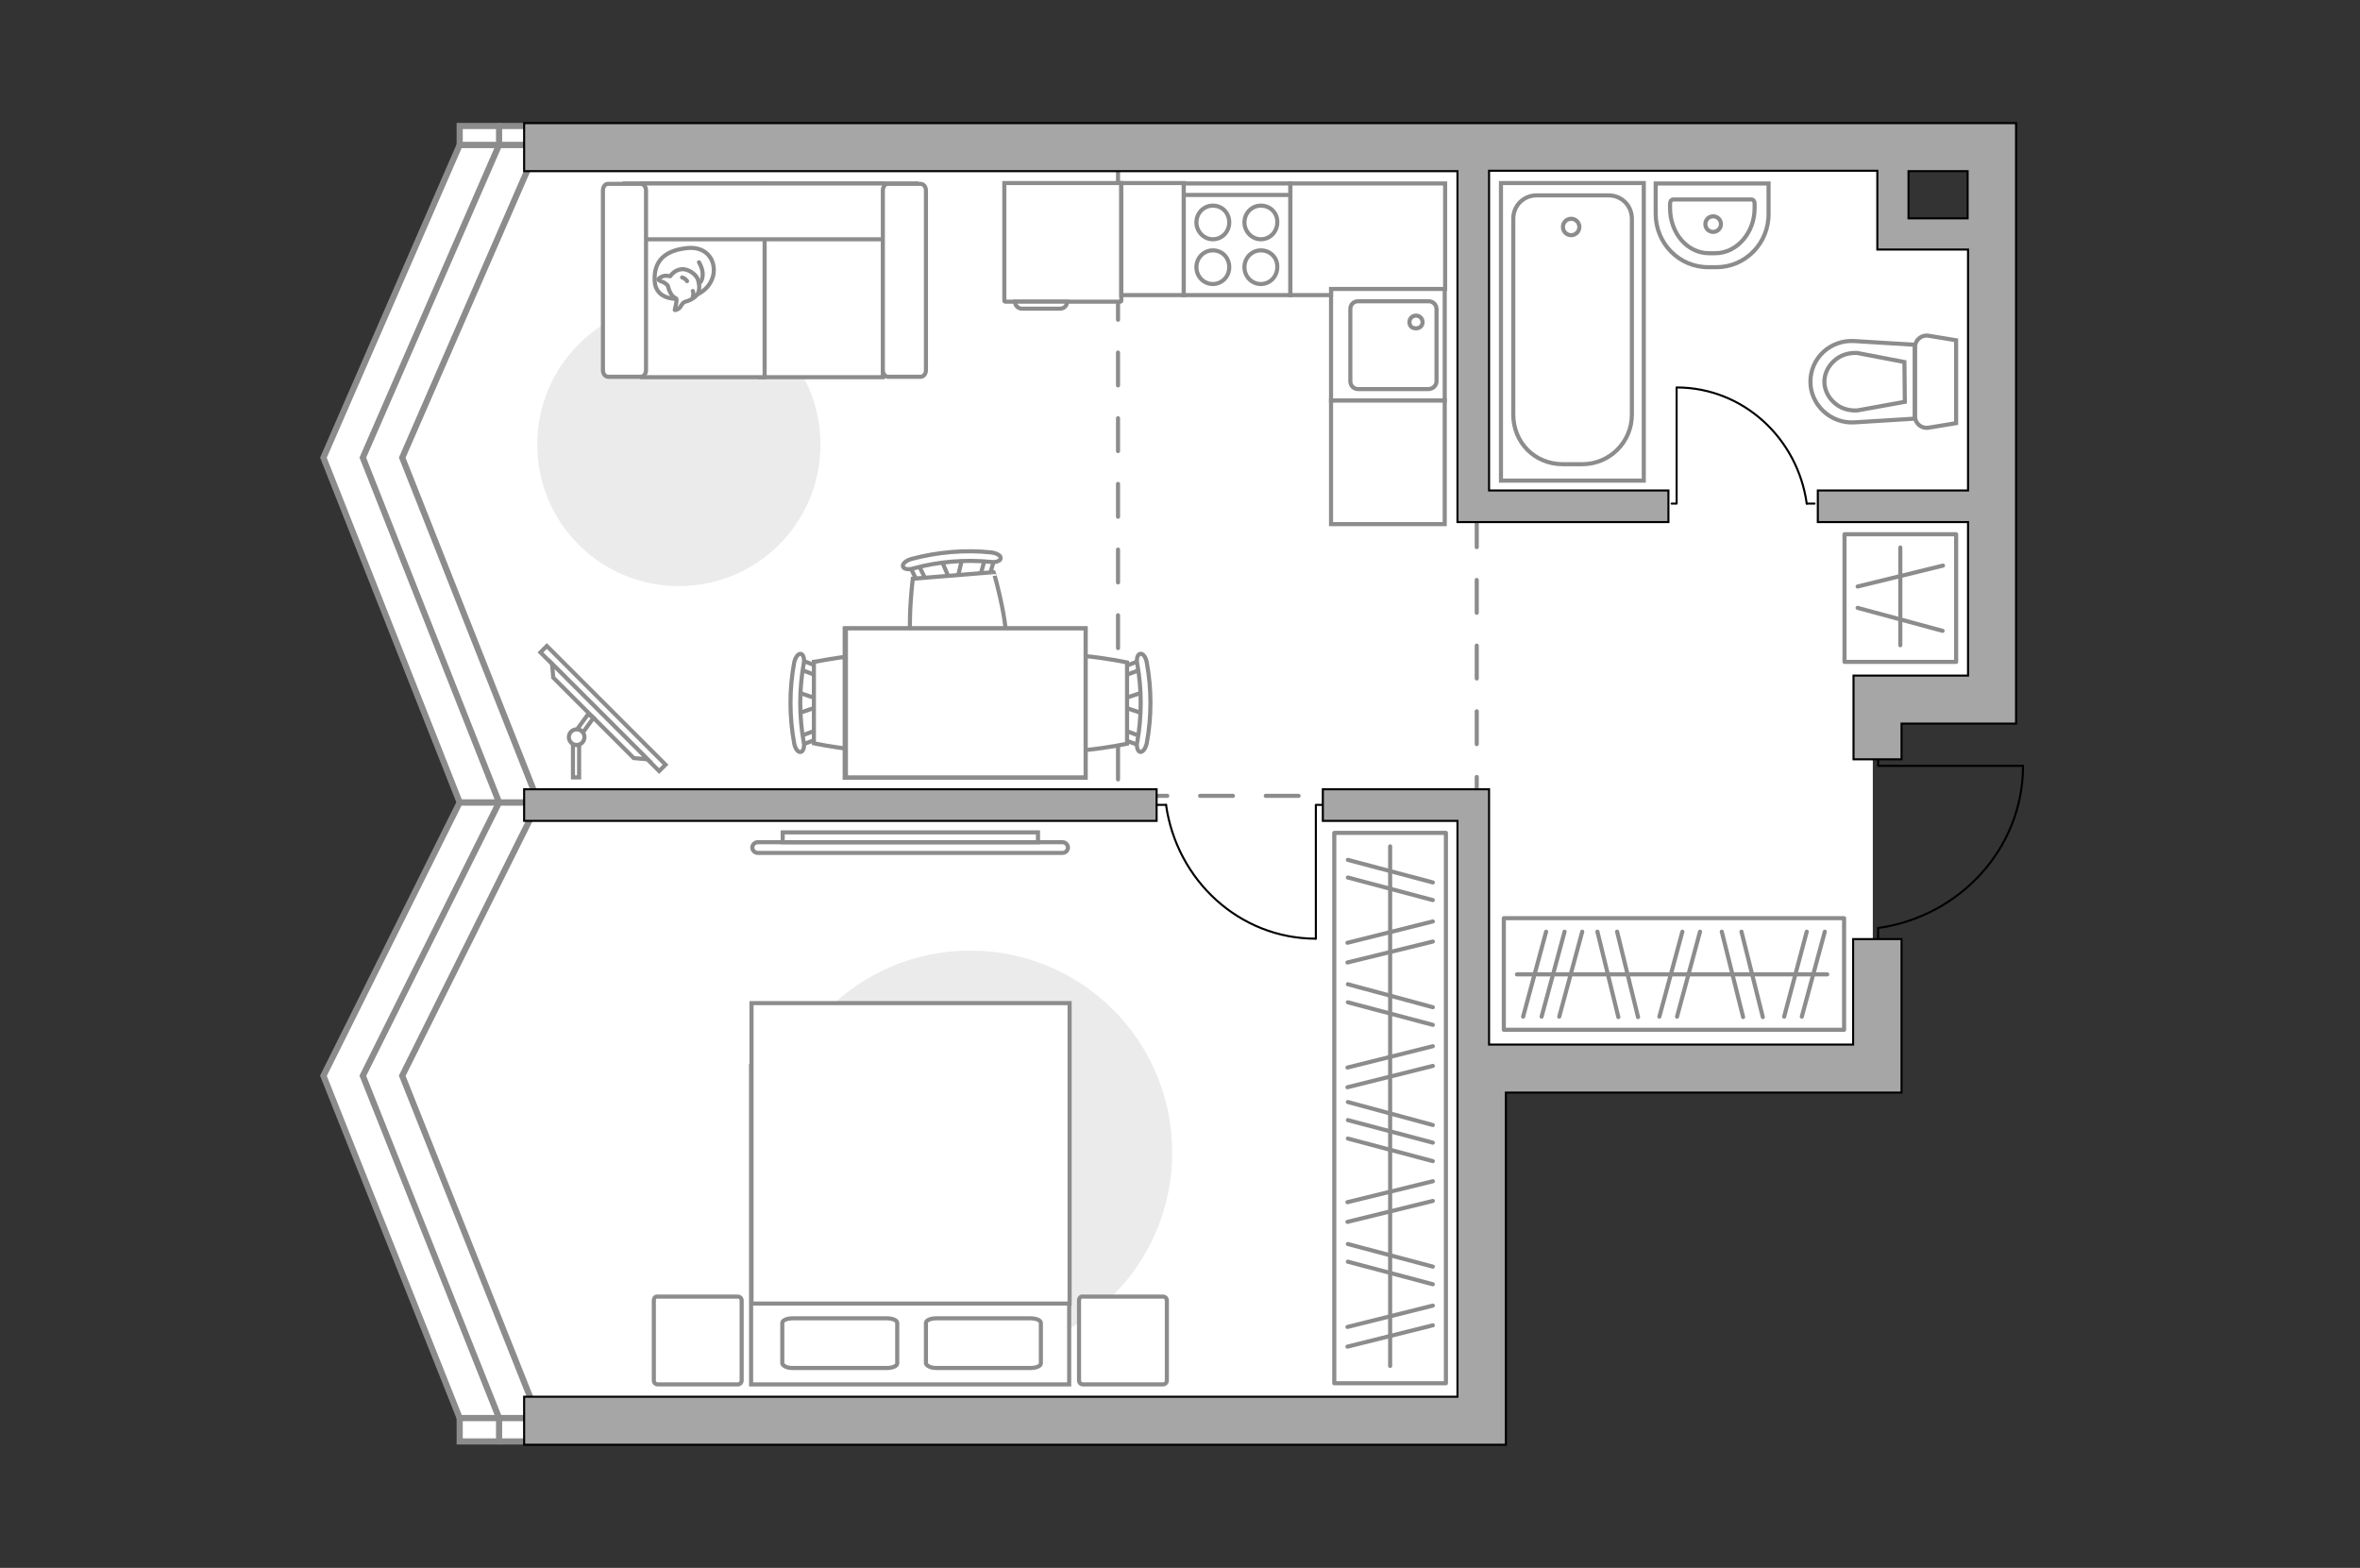 <?xml version="1.0" encoding="utf-8"?>
<!-- Generator: Adobe Illustrator 27.2.0, SVG Export Plug-In . SVG Version: 6.00 Build 0)  -->
<svg version="1.1" xmlns="http://www.w3.org/2000/svg" xmlns:xlink="http://www.w3.org/1999/xlink" x="0px" y="0px"
	 viewBox="0 0 575 382" style="enable-background:new 0 0 575 382;" xml:space="preserve">
<rect x="0" y="0" width="575" height="382" fill="#333333" stroke="none"/>
<style type="text/css">
	.st0{fill:#FFFFFF;}
	.st1{fill:#FFFFFF;stroke:#8C8C8C;stroke-width:1.5;stroke-linecap:round;stroke-miterlimit:10;}
	.st2{fill:none;stroke:#8C8C8C;stroke-width:1.5;stroke-miterlimit:10;}
	.st3{fill:#FFFFFF;stroke:#8C8C8C;stroke-miterlimit:10;}
	.st4{fill:none;stroke:#000000;stroke-width:0.5;stroke-linecap:round;stroke-linejoin:round;stroke-miterlimit:10;}
	.st5{fill:none;stroke:#8C8C8C;stroke-linecap:round;stroke-linejoin:round;stroke-miterlimit:10;stroke-dasharray:8;}
	.st6{fill:#A6A6A6;stroke:#000000;stroke-width:0.5;stroke-miterlimit:10;}
	.st7{fill:none;stroke:#8C8C8C;stroke-linecap:round;stroke-linejoin:round;stroke-miterlimit:10;}
	.st8{fill:#EBEBEB;}
	.st9{fill:#FFFFFF;stroke:#8C8C8C;stroke-linecap:round;stroke-linejoin:round;stroke-miterlimit:10;}
</style>
<g id="bg_1_">
	<polygon class="st0" points="456.3,180.5 456.3,259.7 359.4,259.7 359.4,343.7 132.2,343.7 126.3,343.7 110.5,309.9 89.2,264.2 
		126.8,196 89.6,112.4 106.8,77.1 127.7,31.8 440.9,31.8 440.9,33.7 461.2,33.7 461.2,56.4 484.6,56.4 484.6,170.7 455.3,170.7 	"/>
</g>
<g id="windows_1_">
	<g>
		<polygon class="st1" points="131.2,195.5 112,195.5 78.8,262.1 112,345.5 131.2,345.5 98,262.1 		"/>
		<polyline class="st2" points="121.6,195.5 88.4,262.1 121.6,345.5 		"/>
		<rect x="112" y="345.5" class="st1" width="19.2" height="5.7"/>
		<line class="st1" x1="121.6" y1="351.2" x2="121.6" y2="345.5"/>
	</g>
	<g>
		<polygon class="st1" points="131.2,35.3 112,35.3 78.8,111.5 112,195.5 131.2,195.5 98,111.5 		"/>
		<polyline class="st2" points="121.6,35.3 88.4,111.5 121.6,195.5 		"/>
		<rect x="112" y="30.7" class="st1" width="19.2" height="4.6"/>
		<line class="st1" x1="121.6" y1="30.7" x2="121.6" y2="35.3"/>
	</g>
</g>
<g id="plan">
	<g>
		<path id="Vector_134_00000108307857557150681580000012409576293310388915_" class="st3" d="M418.2,65.1h-2
			c-7.1,0-12.8-5.8-12.8-13v-7.4l27.5,0V52C431,59.3,425.2,65.1,418.2,65.1z"/>
		<path id="Vector_133_00000006708147380399546980000016278742742317251488_" class="st3" d="M417.9,61.7l-1.5,0
			c-5.3,0-9.5-4.9-9.5-11v-1.1c0-0.5,0.3-1,0.8-1h19c0.5,0,0.8,0.4,0.8,1v1.1C427.5,56.8,423.1,61.7,417.9,61.7z"/>
		<circle class="st3" cx="417.4" cy="54.6" r="1.9"/>
	</g>
	<g>
		<path id="wc_00000044896221875588844990000012797749431316933035_" class="st3" d="M452.5,99.9"/>
		<g id="Group_26_00000047061758688290361510000012108940857872609954_">
			<path id="Vector_130_00000088092410123265215180000000302958762424804765_" class="st3" d="M466.6,101.5l0-17
				c0-1.7,1.6-3,3.3-2.7l6.7,1.1l0,20.2l-6.7,1.1C468.2,104.5,466.6,103.2,466.6,101.5z"/>
			<path id="Vector_131_00000041998858586990040630000007688642648357962173_" class="st3" d="M441.1,93c0-5.8,4.9-10.3,10.8-9.9
				l14.6,0.9v18l-14.6,0.9C446.1,103.3,441.1,98.7,441.1,93z"/>
			<path id="Vector_132_00000181051977257609322480000006422932222124734628_" class="st3" d="M464,88.2L452.5,86
				c-2.1-0.1-4.1,0.5-5.6,1.9c-1.5,1.3-2.4,3.2-2.4,5.1s0.9,3.8,2.4,5.1c1.5,1.4,3.5,2,5.6,1.9l11.6-2.1L464,88.2z"/>
		</g>
	</g>
	<g>
		<g>
			<path id="Vector_135_00000018235787862950849210000000326318385865847218_" class="st3" d="M365.7,117.1l0-72.5l34.8,0l0,72.5
				L365.7,117.1z"/>
			<path id="Vector_136_00000175309466978012300570000018029500718746956191_" class="st3" d="M385.5,113.1l-4.7,0
				c-7,0-12.1-5.4-12.1-12.1l0-47.7c0-3.2,2.5-5.7,5.7-5.7l17.5,0c3.2,0,5.7,2.5,5.7,5.7l0,47.7
				C397.6,107.7,392.2,113.1,385.5,113.1z"/>
		</g>
		<circle class="st3" cx="382.8" cy="55.3" r="2"/>
	</g>
	<g>
		<path id="Vector_142_00000166663624827987787670000011504213728821943450_" class="st3" d="M288.4,71.9l26,0V44.7l-26,0V71.9z"/>
		<g id="Group_28_00000109005126684050460950000006741803377693229952_">
			<g id="Group_29_00000141413266360172956690000008840459218519960964_">
				<path id="Vector_143_00000025416964038556376580000008225422914720014980_" class="st3" d="M307.2,61c-2.2,0-4,1.8-4,4.1
					c0,2.3,1.8,4.1,4,4.1c2.2,0,4-1.8,4-4.1C311.3,62.8,309.5,61,307.2,61z"/>
				<path id="Vector_144_00000010310911241601155530000003285264855255567801_" class="st3" d="M307.2,50.1c-2.2,0-4,1.8-4,4.1
					c0,2.2,1.8,4.1,4,4.1c2.2,0,4-1.8,4-4.1C311.3,51.9,309.5,50.1,307.2,50.1z"/>
			</g>
			<g id="Group_30_00000026122352843163258340000008487774185820793752_">
				<path id="Vector_145_00000052076404489198427640000014369805235134950820_" class="st3" d="M295.5,61c-2.2,0-4,1.8-4,4.1
					c0,2.3,1.8,4.1,4,4.1c2.2,0,4-1.8,4-4.1C299.5,62.8,297.8,61,295.5,61z"/>
				<path id="Vector_146_00000023268655205686097400000007564467771138735506_" class="st3" d="M295.5,50.1c-2.2,0-4,1.8-4,4.1
					c0,2.2,1.8,4.1,4,4.1c2.2,0,4-1.8,4-4.1C299.5,51.9,297.8,50.1,295.5,50.1z"/>
			</g>
		</g>
		<path id="Vector_147_00000103955106605527088840000008533296824191622037_" class="st3" d="M314.4,47.5l-25.7,0"/>
	</g>
	<g>
		<g id="Group_27_00000088846249857819682430000008395986670263933877_">
			<path id="Vector_140_00000007386978789019483760000003631111649137784707_" class="st3" d="M324.3,70.3l0,27.3l27.7,0l0-27.3
				L324.3,70.3z"/>
		</g>
		<path id="Vector_141_00000162342173668060951900000000497118679132110754_" class="st3" d="M350,92.9l0-17.6c0-1-0.8-1.9-1.9-1.9
			l-17.2,0c-1.1,0-1.9,0.8-1.9,1.9l0,17.6c0,1,0.8,1.9,1.9,1.9l17.2,0C349.2,94.7,350,93.9,350,92.9z"/>
		<path id="Vector_139_00000171711982792440010450000005005255514964236962_" class="st3" d="M343.4,78.5c0-0.9,0.7-1.6,1.6-1.6
			c0.9,0,1.6,0.7,1.6,1.6c0,0.9-0.7,1.5-1.6,1.5C344,80,343.4,79.4,343.4,78.5z"/>
	</g>
	<g id="Group_34_00000139264360684382843580000016016117935586119817_">
		<path id="Vector_158_00000096772404007780592060000009016402888091787956_" class="st4" d="M492.8,186.6l-35.2,0v-1.5"/>
		<path id="Vector_159_00000046304628949428356500000006463246731757223576_" class="st4" d="M457.6,228.5v-2.4"/>
		<path id="Vector_160_00000096767506378547329800000000303596383768119455_" class="st4" d="M457.6,226.1
			c19.9-2.8,35.3-19.4,35.3-39.5"/>
	</g>
	<polyline class="st5" points="359.8,125.3 359.8,193.9 272.4,193.9 272.4,38.7 	"/>
	<g>
		<polygon class="st6" points="451.5,254.5 362.8,254.5 362.8,192.3 355.1,192.3 355.1,192.3 322.3,192.3 322.3,200 355.1,200 
			355.1,254.5 355.1,254.5 355.1,266.2 355.1,266.2 355.1,340.3 127.7,340.3 127.7,352 355.1,352 355.1,352 366.9,352 366.9,266.2 
			463.3,266.2 463.3,260.3 463.3,228.8 451.5,228.8 		"/>
		<path class="st6" d="M491.2,164.7l0-134.7h-1.7l-361.8,0v11.7l227.4,0l0,84.2h0v1.3l51.4,0l0-7.7l-43.7,0l0-77.9l94.6,0l0,19.2
			h2.3v0l19.8,0l0,58.7l-36.6,0l0,7.7l36.6,0v37.4h-25.5v0h-2.4v20.4h11.7v-8.7h27.9V164.7L491.2,164.7z M465,53.2l0-11.5h14.4v11.5
			L465,53.2z"/>
		<rect x="127.7" y="192.3" class="st6" width="154.1" height="7.7"/>
	</g>
</g>
<g id="furniture_1_">
	<g id="Group_34_00000176745324059885454250000018089781141569118617_">
		<path id="Vector_158_00000023272358880431449320000012405321431552411795_" class="st4" d="M408.5,94.5l0,28.2l-1.2,0"/>
		<path id="Vector_159_00000023250398274900918720000001872937513727331205_" class="st4" d="M442.1,122.7h-1.9"/>
		<path id="Vector_160_00000021804127993974791020000012589884446531963317_" class="st4" d="M440.2,122.7
			c-2.2-15.9-15.5-28.3-31.7-28.3"/>
	</g>
	<g id="Group_34_00000123422229928980456000000008717456371908740243_">
		<path id="Vector_158_00000147898553863456818540000007520967345900125357_" class="st4" d="M320.6,228.7l0-32.6l1.4,0"/>
		<path id="Vector_159_00000004508100426973676970000010488263474964585881_" class="st4" d="M281.9,196.1h2.2"/>
		<path id="Vector_160_00000000194516603288327620000000171952251502064286_" class="st4" d="M284.1,196.1
			c2.6,18.4,17.9,32.6,36.5,32.6"/>
	</g>
	<rect x="366.4" y="223.7" class="st7" width="82.9" height="27.2"/>
	<line class="st7" x1="409.9" y1="227" x2="404.3" y2="247.7"/>
	<line class="st7" x1="414.2" y1="227" x2="408.6" y2="247.7"/>
	<line class="st7" x1="381.2" y1="227" x2="375.6" y2="247.7"/>
	<line class="st7" x1="376.7" y1="227" x2="371.1" y2="247.7"/>
	<line class="st7" x1="385.5" y1="227" x2="379.9" y2="247.7"/>
	<line class="st7" x1="394" y1="227" x2="399.1" y2="247.8"/>
	<line class="st7" x1="389.2" y1="227" x2="394.3" y2="247.8"/>
	<line class="st7" x1="440.2" y1="227" x2="434.7" y2="247.7"/>
	<line class="st7" x1="444.6" y1="227" x2="439" y2="247.7"/>
	<line class="st7" x1="424.3" y1="227" x2="429.5" y2="247.8"/>
	<line class="st7" x1="419.5" y1="227" x2="424.7" y2="247.8"/>
	<line class="st7" x1="369.6" y1="237.4" x2="445.2" y2="237.4"/>
	
		<rect x="271.6" y="256.3" transform="matrix(6.123234e-17 -1 1 6.123234e-17 68.789 608.619)" class="st7" width="134.1" height="27.2"/>
	<line class="st7" x1="328.4" y1="244.2" x2="349.1" y2="249.7"/>
	<line class="st7" x1="328.4" y1="239.8" x2="349.1" y2="245.4"/>
	<line class="st7" x1="328.4" y1="272.9" x2="349.1" y2="278.4"/>
	<line class="st7" x1="328.4" y1="277.4" x2="349.1" y2="282.9"/>
	<line class="st7" x1="328.4" y1="268.5" x2="349.1" y2="274.1"/>
	<line class="st7" x1="328.3" y1="260.1" x2="349.1" y2="254.9"/>
	<line class="st7" x1="328.3" y1="264.9" x2="349.1" y2="259.7"/>
	<line class="st7" x1="328.4" y1="213.8" x2="349.1" y2="219.3"/>
	<line class="st7" x1="328.4" y1="209.5" x2="349.1" y2="215"/>
	<line class="st7" x1="328.3" y1="229.7" x2="349.1" y2="224.5"/>
	<line class="st7" x1="328.3" y1="234.5" x2="349.1" y2="229.4"/>
	<line class="st7" x1="328.4" y1="307.4" x2="349.1" y2="312.9"/>
	<line class="st7" x1="328.4" y1="303.1" x2="349.1" y2="308.6"/>
	<line class="st7" x1="328.3" y1="323.3" x2="349.1" y2="318.1"/>
	<line class="st7" x1="328.3" y1="328.1" x2="349.1" y2="322.9"/>
	<line class="st7" x1="328.3" y1="292.9" x2="349.1" y2="287.8"/>
	<line class="st7" x1="328.3" y1="297.7" x2="349.1" y2="292.6"/>
	<line class="st7" x1="338.7" y1="332.8" x2="338.7" y2="206.2"/>
	
		<rect x="447.4" y="132.1" transform="matrix(-1.836970e-16 1 -1 -1.836970e-16 608.704 -317.237)" class="st7" width="31.1" height="27.2"/>
	<line class="st7" x1="473.3" y1="153.7" x2="452.6" y2="148.1"/>
	<line class="st7" x1="473.4" y1="137.8" x2="452.6" y2="142.9"/>
	<line class="st7" x1="463" y1="133.4" x2="463" y2="157.2"/>
	<path id="Vector_00000171707378920275936370000009062775833604372644_" class="st8" d="M285.6,280.8c0-27.2-22-49.2-49.2-49.2
		s-49.2,22-49.2,49.2s22,49.2,49.2,49.2S285.6,308,285.6,280.8z"/>
	<g>
		<path id="Vector_98_00000082356203429020743790000002924687944522364572_" class="st3" d="M260.5,259.7h-77.5v77.6h77.5V259.7z"/>
		<path id="Vector_99_00000008845110727170223720000003415310954738231209_" class="st3" d="M183.1,244.4h77.5v73.2h-68.3h-9.2v-9.9
			V244.4z"/>
		<path id="Vector_100_00000085939408207301442000000004151987231473184187_" class="st7" d="M228.1,333.3h23c1.4,0,2.5-0.5,2.5-1.1
			v-9.9c0-0.6-1.1-1.1-2.5-1.1h-23c-1.4,0-2.5,0.5-2.5,1.1v9.9C225.8,332.8,226.8,333.3,228.1,333.3z"/>
		<path id="Vector_101_00000005976761625458755080000014731814012635523503_" class="st7" d="M193.1,333.3h23c1.4,0,2.5-0.5,2.5-1.1
			v-9.9c0-0.6-1.1-1.1-2.5-1.1h-23c-1.4,0-2.5,0.5-2.5,1.1v9.9C190.8,332.8,191.7,333.3,193.1,333.3z"/>
	</g>
	<path id="Vector_5_00000111161463942348059680000000738671889190096313_" class="st9" d="M159.3,316.9v19.4c0,0.6,0.4,1,1,1h19.4
		c0.6,0,1-0.4,1-1v-19.4c0-0.6-0.4-1-1-1h-19.4C159.7,315.8,159.3,316.2,159.3,316.9z"/>
	<path id="Vector_5_00000067209700240489387000000018273090307917035407_" class="st9" d="M262.9,316.9v19.4c0,0.6,0.4,1,1,1h19.4
		c0.6,0,1-0.4,1-1v-19.4c0-0.6-0.4-1-1-1h-19.4C263.3,315.8,262.9,316.2,262.9,316.9z"/>
	<g>
		<path class="st3" d="M258.9,205.2c0.7,0,1.3,0.6,1.3,1.3c0,0.7-0.6,1.3-1.3,1.3l-74.3,0c-0.7,0-1.3-0.6-1.3-1.3s0.6-1.3,1.3-1.3
			L258.9,205.2z"/>
		<rect x="190.7" y="202.8" class="st3" width="62.2" height="2.4"/>
	</g>
	<path id="Vector_00000057851129391905771480000007174192107919204235_" class="st8" d="M130.9,108.3c0,19.1,15.4,34.5,34.5,34.5
		s34.5-15.4,34.5-34.5s-15.4-34.5-34.5-34.5S130.9,89.2,130.9,108.3z"/>
	<g>
		<path id="Vector_55_00000010297957180939708350000002516439285079710354_" class="st3" d="M215.1,44.7h-29.9v47.2h29.9V44.7z"/>
		<path id="Vector_56_00000049179493974369288880000009600098341275009187_" class="st3" d="M186.3,44.7h-29.9v47.2h29.9V44.7z"/>
		<path id="Vector_57_00000164515571852013193640000006463795516539480708_" class="st3" d="M220.4,58.3l2.8-13.6h-71v13.6H220.4z"
			/>
		<path id="Vector_58_00000163031270050849745850000011998666240779366281_" class="st3" d="M215.1,46.4v43.8c0,0.9,0.6,1.6,1.3,1.6
			h7.9c0.7,0,1.3-0.7,1.3-1.6V46.4c0-0.9-0.6-1.6-1.3-1.6h-7.9C215.7,44.7,215.1,45.5,215.1,46.4z"/>
		<path id="Vector_59_00000012441850231668233990000009850120759929668534_" class="st3" d="M146.9,46.4v43.8c0,0.9,0.6,1.6,1.3,1.6
			h7.9c0.7,0,1.3-0.7,1.3-1.6V46.4c0-0.9-0.6-1.6-1.3-1.6h-7.9C147.5,44.7,146.9,45.5,146.9,46.4z"/>
		<g>
			<path class="st9" d="M164.7,72.8c0,0-5,0.2-5.2-4.4s2.2-7.2,7.4-7.9c5.2-0.8,7.6,2.9,6.9,6.5C173,70.5,169.7,72.8,164.7,72.8z"/>
			<path class="st9" d="M162.7,69.6c0,0-0.5-0.7-1.5-1c-0.9-0.3-0.8-0.6-0.8-0.6s0.9-1,2.2-0.8c0.7,0.1,0.7,0.1,0.7,0.1
				s0.9-1.5,2.7-1.7c1.7-0.2,3.6,1.3,4,2.4c0.4,1.1,0.6,2.8-0.1,3.7c-0.6,0.9-2,1.6-2.9,1.8c-0.9,0.2-1.1,1.5-1.8,1.8
				c-0.8,0.4-0.8,0.2-0.8,0.2s0.6-2.3,0.4-2.7C164.6,72.4,163.5,72.7,162.7,69.6z"/>
			<path class="st9" d="M167.4,68.5c0,0-0.3-0.6-1.2-0.9"/>
			<path class="st9" d="M168.8,70.9c0,0,0.3,0.7,0,1.3"/>
			<path class="st7" d="M170.3,69c0,0,0.8-0.2,0.9-2c0.1-1.5-0.9-3.1-0.9-3.1"/>
		</g>
	</g>
	<g>
		<path id="Vector_8_00000115496758074305314550000009394662954836952211_" class="st3" d="M244.9,73.5l28.1,0
			c0.1,0,0.2-0.1,0.2-0.2l0-28.7l-28.5,0l0,28.7C244.7,73.4,244.8,73.5,244.9,73.5z"/>
		<path id="Vector_9_00000163778725608846161690000016132545366542154405_" class="st3" d="M260,73.5l-12.7,0c0,1,0.8,1.7,1.7,1.7
			l9.3,0C259.2,75.2,260,74.5,260,73.5z"/>
	</g>
	<rect x="273.2" y="44.6" class="st3" width="15.2" height="27.3"/>
	<polygon class="st3" points="333.1,44.7 327.2,44.7 314.4,44.7 314.4,71.9 324.3,71.9 324.3,70.4 352.1,70.4 352.1,44.7 	"/>
	<rect x="324.3" y="97.6" class="st3" width="27.7" height="30.1"/>
	<g>
		
			<rect x="126.5" y="171.4" transform="matrix(-0.707 -0.707 0.707 -0.707 128.852 398.479)" class="st3" width="40.9" height="2.2"/>
		<polygon class="st3" points="134.8,165.1 154.4,184.7 157.8,185 134.5,161.7 		"/>
		<g>
			<path class="st3" d="M140.5,181.5c-0.3,0-0.6-0.1-0.9-0.2v8.1h1.5v-8C140.9,181.5,140.7,181.5,140.5,181.5z"/>
			<path class="st3" d="M140.6,177.7c0.6,0,1.1,0.3,1.4,0.8l2.6-3.6l-1.3-0.9L140.6,177.7z"/>
		</g>
		<circle class="st3" cx="140.5" cy="179.6" r="1.9"/>
	</g>
	<g>
		<g id="Group_2_00000035507036475472716730000002441435838886088102_">
			<g id="Group_3_00000072964372370599048600000002180600703753833091_">
				<path id="Vector_10_00000016792032825603454740000000071775247710827678_" class="st3" d="M278.6,173.9l-5.6-1.9v-1.5l5.6-1.9
					V173.9z"/>
			</g>
			<g id="Group_4_00000087399963155785488480000015684744779778639760_">
				<path id="Vector_11_00000011732442532530267690000015680306842276481470_" class="st3" d="M273.3,163.4c0-0.5,0.3-0.9,0.6-1
					l4.5-1.7c0.4-0.2,0.8,0.2,0.9,0.8c0.1,0.6-0.2,1.2-0.5,1.3l-4.5,1.7c-0.4,0.2-0.8-0.2-0.9-0.8
					C273.3,163.6,273.3,163.5,273.3,163.4z"/>
			</g>
			<g id="Group_5_00000011710894510816537520000004172656856508724415_">
				<path id="Vector_12_00000168805116583504409670000003240743239802538931_" class="st3" d="M273.3,179.1c0-0.1,0-0.2,0-0.3
					c0.1-0.6,0.5-0.9,0.9-0.8l4.5,1.7c0.4,0.2,0.7,0.8,0.5,1.4c-0.1,0.6-0.5,0.9-0.9,0.8l-4.5-1.7
					C273.5,180,273.3,179.6,273.3,179.1z"/>
			</g>
			<path id="Vector_13_00000165950475438176714500000000879736842865759123_" class="st3" d="M251.4,181.2c-3.5-3.5-3.5-16.3,0-19.8
				c4.1-4.1,23.2,0,23.2,0v19.8C274.6,181.2,255.5,185.3,251.4,181.2z"/>
			<path id="Vector_14_00000042004207505734698900000003978294289141708223_" class="st3" d="M277.1,180.7c1.1-6.2,1.1-12.7,0-18.9
				c-0.3-1.3,0.1-2.4,0.7-2.5c0.6-0.2,1.4,0.8,1.6,2.1c1.2,6.5,1.2,13.2,0,19.7c-0.3,1.3-1,2.2-1.6,2.1
				C277.2,183.1,276.8,181.9,277.1,180.7z"/>
		</g>
		<g id="Group_2_00000013915239222139412410000011711937054701356982_">
			<g id="Group_3_00000111901488299141783610000015689741904181660853_">
				<path id="Vector_10_00000011737534421854460820000000640823398365897906_" class="st3" d="M194.2,168.6l5.6,1.9v1.5l-5.6,1.9
					V168.6z"/>
			</g>
			<g id="Group_4_00000157291004982163647000000003862369899231813275_">
				<path id="Vector_11_00000085942591162364331300000004484806585477215405_" class="st3" d="M199.6,179.1c0,0.5-0.3,0.9-0.6,1
					l-4.5,1.7c-0.4,0.2-0.8-0.2-0.9-0.8c-0.1-0.6,0.2-1.2,0.5-1.3l4.5-1.7c0.4-0.2,0.8,0.2,0.9,0.8
					C199.6,178.9,199.6,179,199.6,179.1z"/>
			</g>
			<g id="Group_5_00000076573408329332879220000012968144346521623950_">
				<path id="Vector_12_00000134929740752629921430000006240625487629908660_" class="st3" d="M199.6,163.4c0,0.1,0,0.2,0,0.3
					c-0.1,0.6-0.5,0.9-0.9,0.8l-4.5-1.7c-0.4-0.2-0.7-0.8-0.5-1.4c0.1-0.6,0.5-0.9,0.9-0.8l4.5,1.7
					C199.3,162.4,199.6,162.9,199.6,163.4z"/>
			</g>
			<path id="Vector_13_00000177468027325540085630000001023004907970796474_" class="st3" d="M221.5,161.3c3.5,3.5,3.5,16.3,0,19.8
				c-4.1,4.1-23.2,0-23.2,0v-19.8C198.3,161.3,217.4,157.2,221.5,161.3z"/>
			<path id="Vector_14_00000172439687699110926580000007997678286569725357_" class="st3" d="M195.8,161.8c-1.1,6.2-1.1,12.7,0,18.9
				c0.3,1.3-0.1,2.4-0.7,2.5c-0.6,0.2-1.4-0.8-1.6-2.1c-1.2-6.5-1.2-13.2,0-19.7c0.3-1.3,1-2.2,1.6-2.1
				C195.7,159.4,196.1,160.5,195.8,161.8z"/>
		</g>
		<g id="Group_2_00000131344665755905605190000008805354863926793124_">
			<g id="Group_3_00000011717835292252252420000006913751911932382372_">
				<path id="Vector_10_00000128443379282064559480000006143985426986542734_" class="st3" d="M234.5,135.9l-1.4,5.7l-1.5,0.1
					l-2.3-5.4L234.5,135.9z"/>
			</g>
			<g id="Group_4_00000093143007386395788410000003979264569727815848_">
				<path id="Vector_11_00000131362786922962652750000012792398802809002155_" class="st3" d="M224.5,142.2c-0.5,0-1-0.2-1-0.5
					l-2.1-4.3c-0.2-0.4,0.1-0.8,0.7-1c0.6-0.2,1.2,0.1,1.3,0.4l2.1,4.3c0.2,0.4-0.1,0.8-0.7,1C224.6,142.1,224.6,142.1,224.5,142.2z
					"/>
			</g>
			<g id="Group_5_00000049206817363390963150000016437536536892086972_">
				<path id="Vector_12_00000139268024532730411880000013039966442447488182_" class="st3" d="M240.1,140.9c-0.1,0-0.2,0-0.3,0
					c-0.6-0.1-1-0.4-0.9-0.9l1.3-4.6c0.1-0.5,0.7-0.7,1.3-0.6c0.6,0.1,1,0.4,0.9,0.9l-1.3,4.6C241,140.5,240.6,140.8,240.1,140.9z"
					/>
			</g>
			<path id="Vector_13_00000154427637373151061430000005428224018367502739_" class="st3" d="M244,162.5c-3.2,3.8-16,4.8-19.7,1.6
				c-4.4-3.8-1.9-23.1-1.9-23.1l19.7-1.6C242.1,139.4,247.7,158.1,244,162.5z"/>
			<path id="Vector_14_00000028305007183479084230000013105253869007893669_" class="st3" d="M241.4,136.9
				c-6.3-0.6-12.7-0.1-18.9,1.6c-1.2,0.4-2.4,0.1-2.5-0.5c-0.2-0.6,0.7-1.4,2-1.8c6.4-1.7,13.1-2.3,19.6-1.6
				c1.3,0.2,2.3,0.8,2.2,1.4C243.8,136.6,242.7,137.1,241.4,136.9z"/>
		</g>
		<g>
			<path id="Vector_35_00000031912268298237486390000006166636608149297552_" class="st3" d="M205.8,189.4v-36.3h58.7v29.4v7H205.8z
				"/>
			<path class="st3" d="M206.1,153.1v36.3h58.4v-36.3H206.1z"/>
		</g>
	</g>
</g>
<g id="points">
	<path id="h1" class="st6" d="M405.8,184.3"/>
	<path id="s1" class="st6" d="M421.7,99.4"/>
	<path id="k1" class="st6" d="M252.7,125.5"/>
	<path id="r1" class="st6" d="M222.6,278.7"/>
	<path id="g1" class="st6" d="M383.9,237.4"/>
</g>
</svg>
